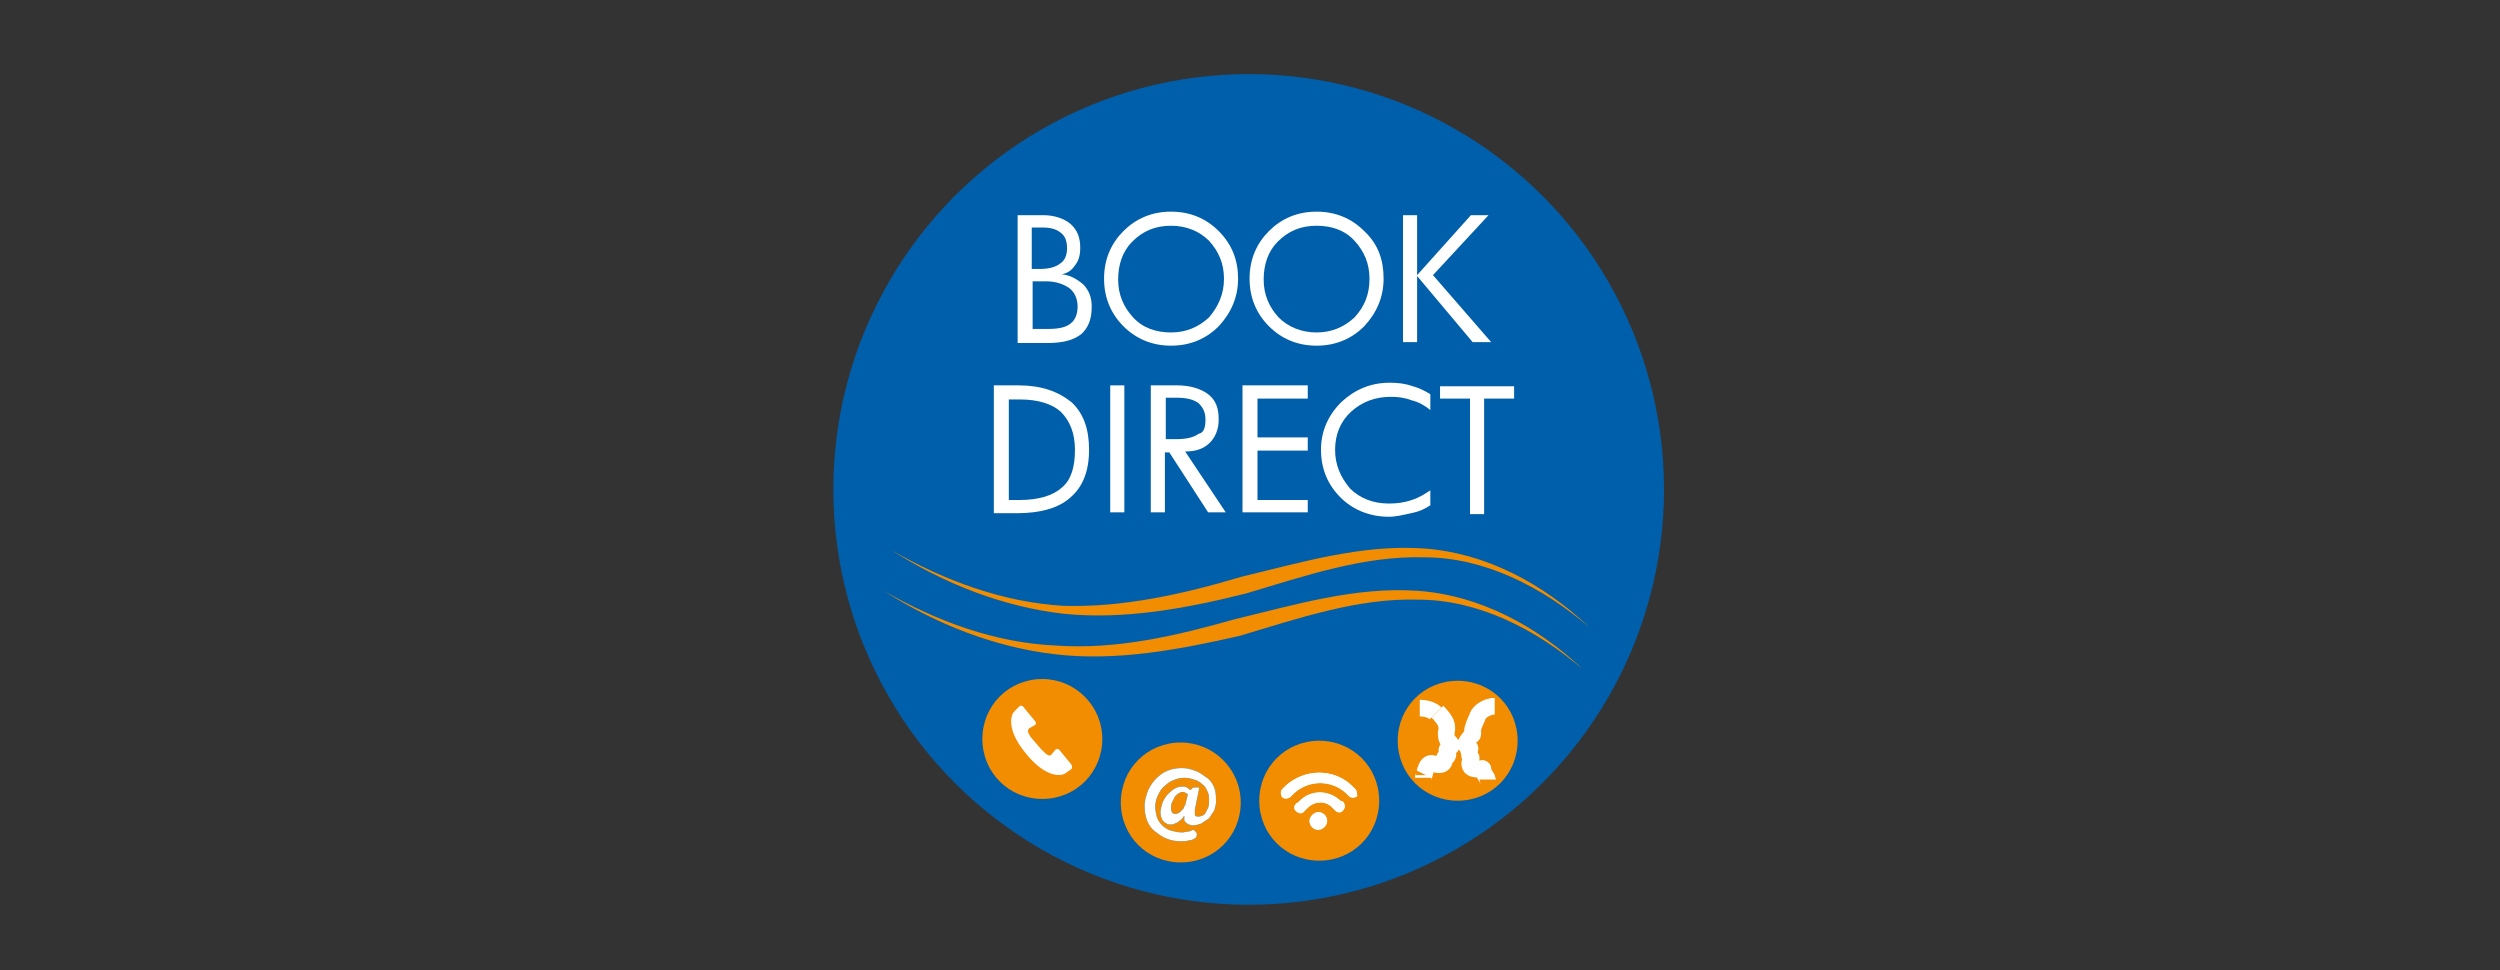 <?xml version="1.0" encoding="UTF-8"?> <svg xmlns="http://www.w3.org/2000/svg" xmlns:xlink="http://www.w3.org/1999/xlink" version="1.1" id="Ebene_1" x="0px" y="0px" viewBox="0 0 283.5 110" style="enable-background:new 0 0 283.5 110;" xml:space="preserve"><rect x="0" y="0" width="283.5" height="110" fill="#333333" stroke="none"/> <style type="text/css"> .st0{fill:#005FAA;} .st1{fill:#F28C00;} .st2{fill:#FFFFFF;} .st3{fill:none;stroke:#FFFFFF;stroke-width:1.889;} </style> <g> <ellipse class="st0" cx="141.6" cy="55.5" rx="47.1" ry="47.1"></ellipse> <g> <g> <path class="st1" d="M125,83.8c0,3.8-3,6.8-6.8,6.8s-6.8-3-6.8-6.8s3-6.8,6.8-6.8C121.9,77,125,80,125,83.8z"></path> <path class="st2" d="M121.5,87.2l-0.7,0.5c-0.4,0.3-2.2,0.6-4.5-2.3c-2.3-2.8-1.6-4.4-1.3-4.7l0.6-0.6c0.1-0.1,0.3-0.1,0.4,0 l1.4,1.7l0,0c0.1,0.1,0.1,0.3,0,0.4l0,0l-0.7,0.4c-0.3,0.3,0,0.7,0.2,1l1.2,1.4c0.6,0.6,0.9,0.8,1.1,0.6l0.5-0.6 c0.1-0.1,0.3-0.1,0.4,0l1.4,1.7l0,0C121.6,86.9,121.6,87.1,121.5,87.2"></path> </g> <g> <path class="st1" d="M140.7,91c0,3.8-3,6.8-6.8,6.8s-6.8-3-6.8-6.8s3-6.8,6.8-6.8C137.6,84.2,140.7,87.2,140.7,91z"></path> <path class="st0" d="M137.6,89.1c-0.2-0.4-0.5-0.8-0.9-1c-0.4-0.3-0.8-0.6-1.2-0.7c-0.5-0.2-0.9-0.3-1.5-0.3 c-0.6,0-1.1,0.1-1.6,0.3c-0.5,0.2-0.9,0.5-1.3,0.9c-0.4,0.4-0.7,0.9-0.9,1.3c-0.2,0.6-0.4,1.1-0.4,1.8c0,0.7,0.1,1.2,0.3,1.7 s0.5,0.9,0.9,1.2c0.4,0.3,0.8,0.6,1.3,0.8c0.5,0.2,1,0.3,1.6,0.3c0.3,0,0.7,0,0.9-0.1c0.3,0,0.5-0.1,0.8-0.3c0,0,0.2-0.3,0.1-0.5 c-0.1-0.3-0.4-0.4-0.4-0.4c-0.2,0.1-0.4,0.2-0.6,0.2s-0.4,0.1-0.6,0.1c-0.5,0-0.9-0.1-1.3-0.2c-0.4-0.1-0.8-0.4-1-0.6 c-0.3-0.3-0.5-0.6-0.6-0.9c-0.1-0.4-0.2-0.8-0.2-1.2s0.1-0.9,0.3-1.3s0.4-0.8,0.7-1c0.3-0.3,0.7-0.6,1-0.7 c0.4-0.2,0.9-0.3,1.3-0.3c0.4,0,0.8,0.1,1.1,0.2c0.4,0.1,0.7,0.3,0.9,0.5c0.3,0.2,0.5,0.5,0.6,0.8c0.2,0.3,0.2,0.7,0.2,1.1 c0,0.3,0,0.6-0.1,0.8c-0.1,0.2-0.2,0.4-0.3,0.6c-0.1,0.2-0.3,0.3-0.4,0.3c-0.2,0.1-0.3,0.1-0.5,0.1s-0.3-0.1-0.3-0.2s0-0.3,0-0.6 l0.5-2.5h-0.7l-0.3,0.3c-0.1-0.1-0.3-0.2-0.4-0.3c-0.2-0.1-0.3-0.1-0.6-0.1c-0.3,0-0.6,0.1-0.9,0.3c-0.3,0.2-0.5,0.4-0.8,0.7 c-0.2,0.3-0.4,0.6-0.5,0.9c-0.1,0.4-0.2,0.7-0.2,1c0,0.2,0,0.4,0.1,0.6c0.1,0.2,0.1,0.3,0.2,0.4c0.1,0.1,0.2,0.2,0.4,0.3 c0.1,0.1,0.3,0.1,0.4,0.1c0.2,0,0.4,0,0.5-0.1c0.2-0.1,0.3-0.1,0.4-0.2c0.1-0.1,0.3-0.2,0.4-0.3c0.1-0.1,0.2-0.3,0.3-0.4l0,0 c0,0.2,0,0.4,0,0.5s0.1,0.2,0.2,0.3c0.1,0.1,0.2,0.1,0.3,0.2c0.1,0,0.3,0.1,0.4,0.1c0.4,0,0.7-0.1,1-0.2c0.3-0.2,0.6-0.4,0.9-0.6 c0.2-0.3,0.4-0.6,0.6-0.9c0.1-0.4,0.2-0.7,0.2-1C137.9,89.9,137.8,89.5,137.6,89.1 M134.4,91.3c-0.1,0.1-0.1,0.2-0.2,0.4 c-0.1,0.1-0.2,0.2-0.3,0.3s-0.2,0.2-0.3,0.2c-0.1,0.1-0.2,0.1-0.3,0.1c-0.2,0-0.4-0.1-0.4-0.2c-0.1-0.1-0.1-0.3-0.1-0.5 s0-0.4,0.1-0.6c0.1-0.2,0.2-0.4,0.3-0.6s0.3-0.3,0.4-0.4c0.2-0.1,0.3-0.2,0.5-0.2c0.1,0,0.2,0,0.3,0.1c0.1,0,0.2,0.1,0.3,0.2 L134.4,91.3z"></path> <path class="st2" d="M137.6,89.1c-0.2-0.4-0.5-0.8-0.9-1c-0.4-0.3-0.8-0.6-1.2-0.7c-0.5-0.2-0.9-0.3-1.5-0.3 c-0.6,0-1.1,0.1-1.6,0.3c-0.5,0.2-0.9,0.5-1.3,0.9c-0.4,0.4-0.7,0.9-0.9,1.3c-0.2,0.6-0.4,1.1-0.4,1.8c0,0.7,0.1,1.2,0.3,1.7 s0.5,0.9,0.9,1.2c0.4,0.3,0.8,0.6,1.3,0.8c0.5,0.2,1,0.3,1.6,0.3c0.3,0,0.7,0,0.9-0.1c0.3,0,0.5-0.1,0.8-0.3c0,0,0.2-0.3,0.1-0.5 c-0.1-0.3-0.4-0.4-0.4-0.4c-0.2,0.1-0.4,0.2-0.6,0.2s-0.4,0.1-0.6,0.1c-0.5,0-0.9-0.1-1.3-0.2c-0.4-0.1-0.8-0.4-1-0.6 c-0.3-0.3-0.5-0.6-0.6-0.9c-0.1-0.4-0.2-0.8-0.2-1.2s0.1-0.9,0.3-1.3s0.4-0.8,0.7-1c0.3-0.3,0.7-0.6,1-0.7 c0.4-0.2,0.9-0.3,1.3-0.3c0.4,0,0.8,0.1,1.1,0.2c0.4,0.1,0.7,0.3,0.9,0.5c0.3,0.2,0.5,0.5,0.6,0.8c0.2,0.3,0.2,0.7,0.2,1.1 c0,0.3,0,0.6-0.1,0.8c-0.1,0.2-0.2,0.4-0.3,0.6c-0.1,0.2-0.3,0.3-0.4,0.3c-0.2,0.1-0.3,0.1-0.5,0.1s-0.3-0.1-0.3-0.2s0-0.3,0-0.6 l0.5-2.5h-0.7l-0.3,0.3c-0.1-0.1-0.3-0.2-0.4-0.3c-0.2-0.1-0.3-0.1-0.6-0.1c-0.3,0-0.6,0.1-0.9,0.3c-0.3,0.2-0.5,0.4-0.8,0.7 c-0.2,0.3-0.4,0.6-0.5,0.9c-0.1,0.4-0.2,0.7-0.2,1c0,0.2,0,0.4,0.1,0.6c0.1,0.2,0.1,0.3,0.2,0.4c0.1,0.1,0.2,0.2,0.4,0.3 c0.1,0.1,0.3,0.1,0.4,0.1c0.2,0,0.4,0,0.5-0.1c0.2-0.1,0.3-0.1,0.4-0.2c0.1-0.1,0.3-0.2,0.4-0.3c0.1-0.1,0.2-0.3,0.3-0.4l0,0 c0,0.2,0,0.4,0,0.5s0.1,0.2,0.2,0.3c0.1,0.1,0.2,0.1,0.3,0.2c0.1,0,0.3,0.1,0.4,0.1c0.4,0,0.7-0.1,1-0.2c0.3-0.2,0.6-0.4,0.9-0.6 c0.2-0.3,0.4-0.6,0.6-0.9c0.1-0.4,0.2-0.7,0.2-1C137.9,89.9,137.8,89.5,137.6,89.1 M134.4,91.3c-0.1,0.1-0.1,0.2-0.2,0.4 c-0.1,0.1-0.2,0.2-0.3,0.3s-0.2,0.2-0.3,0.2c-0.1,0.1-0.2,0.1-0.3,0.1c-0.2,0-0.4-0.1-0.4-0.2c-0.1-0.1-0.1-0.3-0.1-0.5 s0-0.4,0.1-0.6c0.1-0.2,0.2-0.4,0.3-0.6s0.3-0.3,0.4-0.4c0.2-0.1,0.3-0.2,0.5-0.2c0.1,0,0.2,0,0.3,0.1c0.1,0,0.2,0.1,0.3,0.2 L134.4,91.3z"></path> </g> <g> <path class="st1" d="M156.4,90.8c0,3.8-3,6.8-6.8,6.8s-6.8-3-6.8-6.8s3-6.8,6.8-6.8S156.4,87,156.4,90.8z"></path> <g> <g> <path class="st2" d="M149.5,92.1c0.6,0,1,0.5,1,1s-0.5,1-1,1c-0.6,0-1-0.5-1-1S149,92.1,149.5,92.1"></path> <path class="st2" d="M152,90.8C151.9,90.8,151.9,90.7,152,90.8L152,90.8C151.9,90.7,151.9,90.7,152,90.8 c-1.4-1.3-3.4-1.2-4.6,0l-0.2,0.2l-0.2,0.1c-0.3,0.3-0.3,0.7,0,0.9c0.3,0.3,0.7,0.3,0.9,0l0.4-0.4c0.8-0.8,2.1-0.8,2.8,0 l0.3,0.3c0.3,0.3,0.7,0.3,0.9,0c0.1-0.1,0.2-0.3,0.2-0.5s-0.1-0.3-0.2-0.5L152,90.8z"></path> <path class="st2" d="M153.7,89.5l-0.2-0.2l0,0l-0.2-0.2l-0.1-0.1c-2.1-1.9-5.3-1.8-7.4,0.1l0,0l-0.4,0.4 c-0.2,0.2-0.2,0.6,0,0.9c0.2,0.2,0.6,0.2,0.9,0l0.4-0.4l0,0c1.7-1.6,4.3-1.6,6,0l0.3,0.3c0.2,0.2,0.6,0.2,0.9,0 C153.9,90.1,153.9,89.7,153.7,89.5"></path> </g> <g> <path class="st2" d="M149.5,92.1c0.6,0,1,0.5,1,1s-0.5,1-1,1c-0.6,0-1-0.5-1-1S149,92.1,149.5,92.1"></path> <path class="st2" d="M152,90.8C151.9,90.8,151.9,90.7,152,90.8L152,90.8C151.9,90.7,151.9,90.7,152,90.8 c-1.4-1.3-3.4-1.2-4.6,0l-0.2,0.2l-0.2,0.1c-0.3,0.3-0.3,0.7,0,0.9c0.3,0.3,0.7,0.3,0.9,0l0.4-0.4c0.8-0.8,2.1-0.8,2.8,0 l0.3,0.3c0.3,0.3,0.7,0.3,0.9,0c0.1-0.1,0.2-0.3,0.2-0.5s-0.1-0.3-0.2-0.5L152,90.8z"></path> <path class="st2" d="M153.7,89.5l-0.2-0.2l0,0l-0.2-0.2l-0.1-0.1c-2.1-1.9-5.3-1.8-7.4,0.1l0,0l-0.4,0.4 c-0.2,0.2-0.2,0.6,0,0.9c0.2,0.2,0.6,0.2,0.9,0l0.4-0.4l0,0c1.7-1.6,4.3-1.6,6,0l0.3,0.3c0.2,0.2,0.6,0.2,0.9,0 C153.9,90.1,153.9,89.7,153.7,89.5"></path> </g> </g> </g> <g> <path class="st1" d="M172.1,84c0,3.8-3,6.8-6.8,6.8s-6.8-3-6.8-6.8s3-6.8,6.8-6.8S172.1,80.2,172.1,84z"></path> <g> <path class="st3" d="M169.5,80.1c-0.1,0-0.2,0-0.3,0c-1,0.2-1.6,0.8-1.7,1.3c-0.1,0.2-0.6,1.3-0.5,1.5c0,0.2,0.1,0.4-0.1,0.5 s-0.3,0.4-0.5,0.6c-0.1,0.2-0.3,0.4-0.1,0.6c0.2,0.2,0.4,0.1,0.4,0.3c0,0.2-0.2,0.2-0.1,0.4c0.1,0.2,0,0.4,0.1,0.5 c0.1,0.1,0.2,0.1,0.1,0.3c0,0.1-0.3,0.5,0,0.9c0.3,0.3,1,0.2,1.1,0.2c0.2-0.1,0.3-0.1,0.3,0.2c0,0.3,0.5,0.9,0.5,1"></path> <g> <g> <path class="st3" d="M162.8,80.9c-0.4-0.4-1.1-0.6-1.8-0.6"></path> <path class="st3" d="M161.5,87.8c0.1-0.2,0.1-0.4,0.2-0.6c0.2-0.6,0.5-0.7,0.8-0.6s0.9,0.2,1.1,0c0.3-0.2,0.1-0.4,0.2-0.6 c0-0.2,0.2-0.1,0.3-0.2s0.1-0.3,0.1-0.3s-0.1,0,0-0.1c0-0.1,0-0.2-0.1-0.3c-0.1-0.1,0.1-0.2,0.4-0.4c0.2-0.2,0.1-0.3-0.2-0.6 c-0.3-0.3-0.3-0.7-0.3-1c0.1-0.4,0.1-0.7,0-1c-0.1-0.4-0.6-1-1-1.4"></path> </g> <path class="st3" d="M161.4,88.2c0-0.1,0.1-0.2,0.1-0.3"></path> </g> </g> </g> <g> <path class="st1" d="M140.8,65.4c6.7-1.6,13.6-3.7,20.7-3.2c7,0.5,13.5,4,18.7,8.9c-5.4-4.6-11.9-7.9-18.7-7.9 c-6.8-0.2-13.5,2.1-20.2,4.1c-6.8,1.7-13.8,3-20.7,2.3c-6.9-0.8-13.5-3.4-19.5-7.2c6.1,3.5,12.7,5.9,19.5,6.3 C127.3,68.9,134.1,67.4,140.8,65.4z"></path> <path class="st1" d="M140.1,70.2c6.7-1.6,13.6-3.7,20.7-3.2c7,0.5,13.5,4,18.7,8.9c-5.4-4.6-11.9-7.9-18.7-7.9 c-6.8-0.2-13.5,2.1-20.2,4.1c-7,1.6-14,2.9-20.9,2.1s-13.5-3.4-19.5-7.2c6.1,3.5,12.7,5.9,19.5,6.2 C126.6,73.7,133.4,72.1,140.1,70.2z"></path> </g> <g> <path class="st2" d="M123.8,34.8c0,1.4-0.4,2.4-1.2,3.1c-0.9,0.7-2.1,1-3.9,1h-3.3V24.4h2.9c1.3,0,2.4,0.4,3.1,1 c0.8,0.7,1.1,1.6,1.1,2.7c0,0.9-0.2,1.5-0.6,2c-0.4,0.6-0.9,0.9-1.5,1c1,0.1,1.8,0.6,2.5,1.2C123.5,33,123.8,33.7,123.8,34.8z M121,28.2c0-0.9-0.2-1.4-0.7-1.8s-1.1-0.6-2.1-0.6H117v4.7h0.9c1,0,1.8-0.2,2.3-0.6C120.7,29.6,121,29,121,28.2z M122.2,34.8 c0-0.9-0.3-1.6-0.9-2.1c-0.7-0.5-1.6-0.8-2.7-0.8h-1.5v5.4h1.8c1.2,0,2.1-0.2,2.6-0.7C121.9,36.3,122.2,35.6,122.2,34.8z"></path> <path class="st2" d="M140.4,31.6c0,2.1-0.8,3.9-2.2,5.4c-1.4,1.4-3.2,2.2-5.4,2.2c-2.2,0-4-0.8-5.4-2.2c-1.4-1.4-2.2-3.2-2.2-5.4 s0.8-4,2.2-5.4s3.2-2.2,5.4-2.2s4,0.8,5.4,2.2C139.7,27.7,140.4,29.5,140.4,31.6z M138.8,31.6c0-1.7-0.6-3.1-1.7-4.3 c-1.1-1.1-2.6-1.7-4.3-1.7c-1.8,0-3.2,0.6-4.4,1.8c-1.1,1.1-1.6,2.6-1.6,4.3c0,1.7,0.6,3.1,1.7,4.3c1.1,1.2,2.6,1.7,4.3,1.7 c1.7,0,3.1-0.6,4.3-1.7C138.2,34.7,138.8,33.3,138.8,31.6z"></path> <path class="st2" d="M156.9,31.6c0,2.1-0.8,3.9-2.2,5.4c-1.4,1.4-3.2,2.2-5.4,2.2c-2.2,0-4-0.8-5.4-2.2c-1.4-1.4-2.2-3.2-2.2-5.4 s0.8-4,2.2-5.4s3.2-2.2,5.4-2.2s4,0.8,5.4,2.2C156.3,27.7,156.9,29.5,156.9,31.6z M155.3,31.6c0-1.7-0.6-3.1-1.7-4.3 c-1.1-1.2-2.6-1.7-4.3-1.7c-1.8,0-3.2,0.6-4.4,1.8c-1.1,1.1-1.6,2.6-1.6,4.3c0,1.7,0.6,3.1,1.7,4.3c1.1,1.1,2.6,1.7,4.3,1.7 c1.7,0,3.1-0.6,4.3-1.7C154.8,34.7,155.3,33.3,155.3,31.6z"></path> <path class="st2" d="M169.1,38.8H167l-6.3-7.5v7.5h-1.6V24.4h1.6v6.8l6.1-6.8h2l-6.3,6.8L169.1,38.8z"></path> <path class="st2" d="M123.5,51c0,2.4-0.7,4.2-2.1,5.4c-1.3,1.2-3.4,1.8-6.1,1.8h-2.6V43.7h2.8c2.6,0,4.5,0.7,6,1.9 C122.9,46.9,123.5,48.7,123.5,51z M121.9,51c0-1.9-0.6-3.3-1.6-4.3c-1-0.9-2.6-1.4-4.6-1.4h-1.3v11.4h1.2c2.2,0,3.8-0.5,4.8-1.4 C121.5,54.4,121.9,52.9,121.9,51z"></path> <path class="st2" d="M127.5,58.1h-1.6V43.7h1.6V58.1z"></path> <path class="st2" d="M139,58.1h-2l-4.4-6.8h-0.5v6.8h-1.6V43.7h3c1.5,0,2.7,0.4,3.5,1c0.9,0.7,1.2,1.6,1.2,2.9c0,1.1-0.4,2-1,2.6 c-0.7,0.7-1.6,1-2.8,1L139,58.1z M136.7,47.6c0-0.9-0.3-1.4-0.8-1.9c-0.6-0.4-1.3-0.6-2.5-0.6h-1.2v4.7h1.2c1.1,0,2-0.2,2.5-0.6 C136.5,49.1,136.7,48.5,136.7,47.6z"></path> <path class="st2" d="M148.3,58.1h-7.4V43.7h7.4v1.5h-5.7v4.4h5.7v1.5h-5.7v5.6h5.7V58.1z"></path> <path class="st2" d="M162.2,57.3c-0.6,0.4-1.2,0.7-2.2,0.9c-0.9,0.2-1.7,0.4-2.5,0.4c-2.2,0-4.1-0.8-5.5-2.2 c-1.4-1.4-2.2-3.2-2.2-5.4c0-2.1,0.8-3.9,2.3-5.4c1.5-1.4,3.3-2.2,5.5-2.2c0.9,0,1.8,0.1,2.6,0.4c0.8,0.2,1.5,0.6,2,0.9v1.8 c-0.6-0.5-1.3-0.9-2.1-1.1c-0.8-0.3-1.5-0.4-2.4-0.4c-1.8,0-3.3,0.6-4.5,1.7c-1.2,1.1-1.8,2.6-1.8,4.3s0.6,3.1,1.7,4.4 c1.1,1.1,2.6,1.7,4.4,1.7c0.9,0,1.7-0.1,2.6-0.4c0.9-0.3,1.5-0.7,2.1-1.1V57.3L162.2,57.3z"></path> <path class="st2" d="M171.7,45.2h-3.4v13.1h-1.6V45.2h-3.4v-1.4h8.4V45.2z"></path> </g> </g> </g> </svg> 